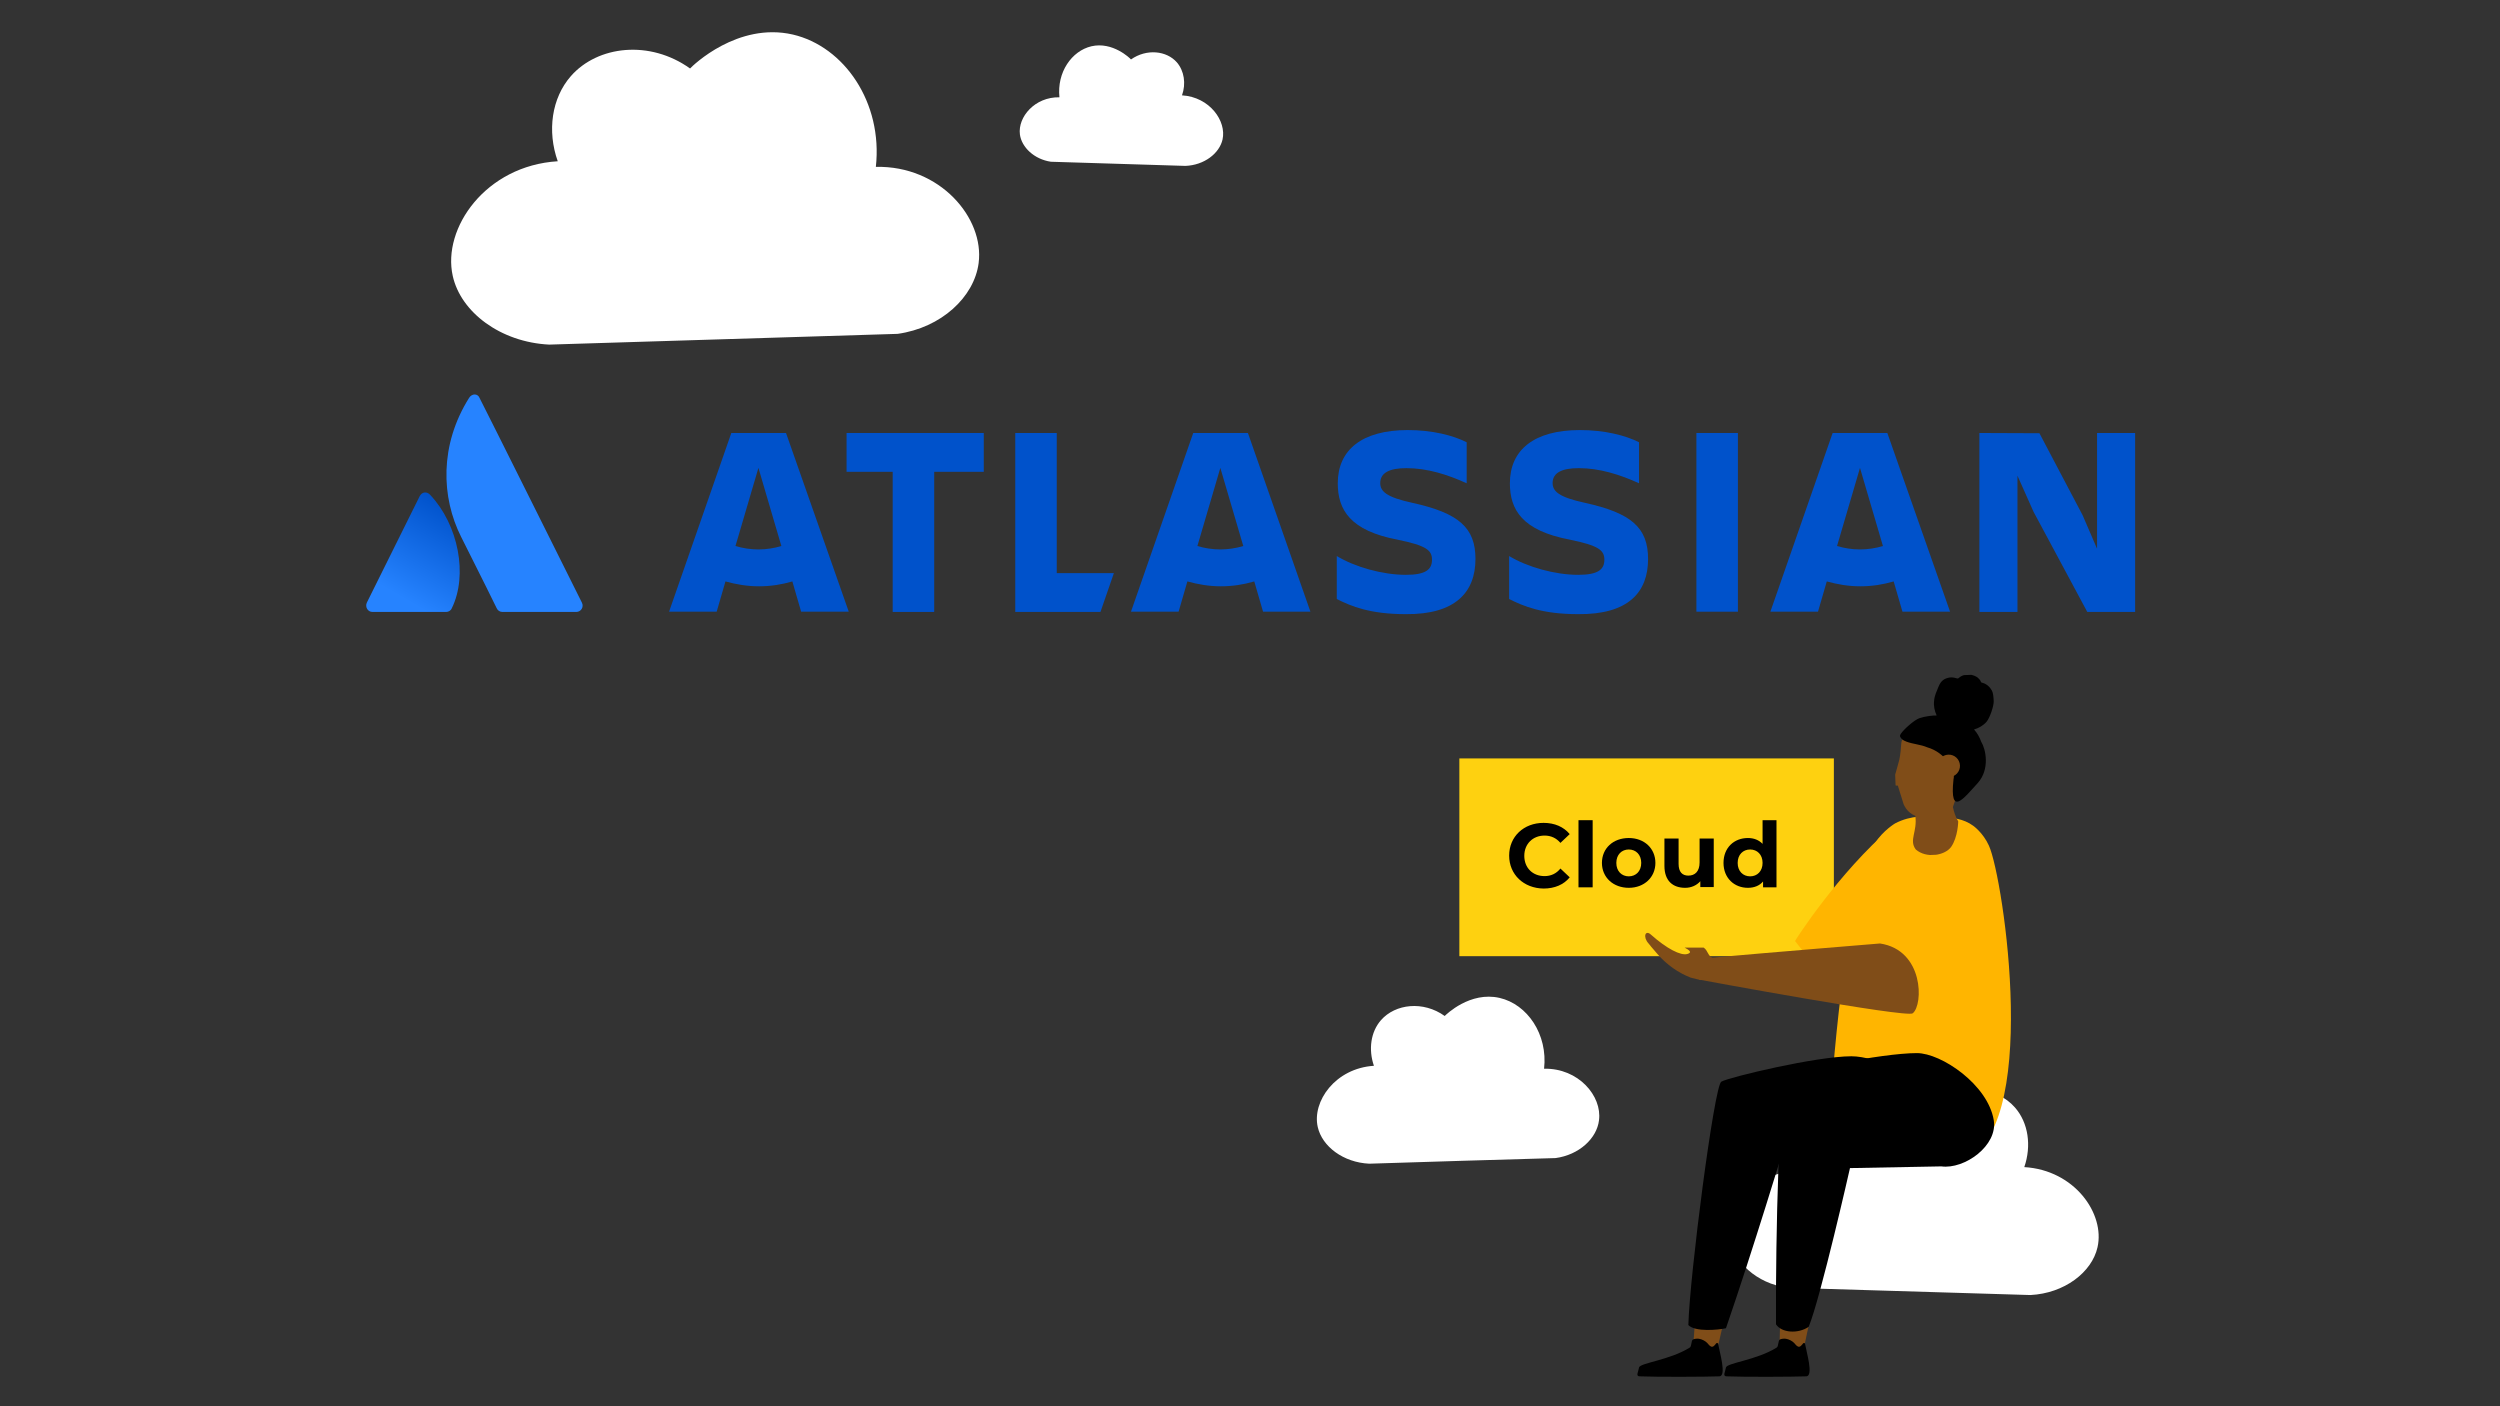 <?xml version="1.0" encoding="UTF-8"?>
<svg id="Layer_1" data-name="Layer 1" xmlns="http://www.w3.org/2000/svg" xmlns:xlink="http://www.w3.org/1999/xlink" viewBox="0 0 1024 576">
  <rect x="0" y="0" width="1024" height="576" fill="#333333" stroke="none"/>
  <defs>
    <style>
      .cls-1 {
        clip-path: url(#clippath);
      }

      .cls-2 {
        fill: none;
      }

      .cls-2, .cls-3, .cls-4, .cls-5, .cls-6, .cls-7, .cls-8, .cls-9, .cls-10, .cls-11 {
        stroke-width: 0px;
      }

      .cls-3 {
        fill: url(#linear-gradient);
      }

      .cls-12 {
        clip-path: url(#clippath-1);
      }

      .cls-13 {
        isolation: isolate;
      }

      .cls-5 {
        fill: #2683ff;
      }

      .cls-6 {
        fill: #804d18;
      }

      .cls-7 {
        fill: #fed110;
      }

      .cls-8 {
        fill: #fff;
      }

      .cls-9 {
        fill: #ffb500;
      }

      .cls-10 {
        fill: #0052cb;
      }

      .cls-11 {
        fill-rule: evenodd;
      }
    </style>
    <symbol id="Head_3" data-name="Head 3" viewBox="0 0 36.91 63.76">
      <g>
        <path id="Head" class="cls-6" d="M24.01,36.12c-1,9-20,11-20.6,3.9-.4-3.9-.9-5.6-.9-5.6,0,0-1.9-6.1-2.4-7.3s.9-1.9.9-1.9h.6l1.8-6.7c.9-2.3,2.4-3.6,4-4.3.6-5.7-2.7-8.5-.3-12,3.6-3.4,10.2-2.6,12.6.4,2.6,3.4,2.9,9,2.9,9-.9,1.6-1.4,3.5-1.7,5.2,2.1,5.3,4.1,10.3,3.1,19.3h0Z"/>
        <path class="cls-11" d="M10.31,48.92c2,.6,4.9.8,6.1.7-.7,1.7-1,3.5-.7,5.3.2,1.8,1,3.2,1.7,4.8.3.7.7,1.4,1.3,2,.6.6,1.3.9,2.1,1.1s1.6.2,2.4,0c.3-.1.6-.2,1-.3.4-.1.5.1.8.3.6.5,1.5.8,2.3.9.9.1,1.8,0,2.6-.3s1.6-.7,2.1-1.4c.3-.3.5-.6.6-1,.1-.1.1-.2.2-.3.1-.1.3-.1.4-.1,1.4-.5,2.5-1.5,3.2-2.9.4-.8.5-2.2.5-3.8s-1.5-5.7-2.8-7.2c-1.2-1.3-2.9-2.2-4.6-2.6,1.1-1.3,1.9-2.9,2.4-4.5,1.5-2.6,2.8-9.8-1.8-14.6-5-5-10.6-12.1-8.6,1.6,1,3.1-2.5,9.7-8.9,11.8-2.3,1.1-4.9,1.3-7.3,2.3-.6.3-1.2.5-1.7,1.1-.2.2-.4.5-.5.8-.1.4.1.7.3,1,1.1,1.5,4.9,4.7,6.9,5.3h0Z"/>
        <circle class="cls-6" cx="20.01" cy="31.52" r="4"/>
      </g>
    </symbol>
    <linearGradient id="linear-gradient" x1="188.18" y1="1109.33" x2="165.11" y2="1069.47" gradientTransform="translate(0 1318.77) scale(1 -1)" gradientUnits="userSpaceOnUse">
      <stop offset="0" stop-color="#0052cb"/>
      <stop offset=".92" stop-color="#2683ff"/>
    </linearGradient>
    <clipPath id="clippath">
      <rect class="cls-2" x="776.13" y="276.84" width="42.2" height="73.2" transform="translate(-11.64 31.4) rotate(-2.24)"/>
    </clipPath>
    <clipPath id="clippath-1">
      <rect class="cls-2" x="775.65" y="276.8" width="42.2" height="73.14" transform="translate(-11.64 31.38) rotate(-2.24)"/>
    </clipPath>
  </defs>
  <path class="cls-8" d="M708.65,507.05c-1.7-12.9,11-27.9,29.4-27.5-2-18.4,9-34.4,23.8-37.8,15.8-3.6,28.6,8.9,29.4,9.7,11.5-8.2,26.4-6.6,34.1,2.2,5.5,6.3,6.8,15.7,3.8,24.4,20.6,1.2,33.1,19.1,30,32.8-2.3,10.3-13.6,18.9-27.5,19.6-33.2-1-66.4-2-99.6-3-12.6-1.8-22.1-10.6-23.4-20.4h0Z"/>
  <g id="horizontal-logo-gradient-blue-atlassian">
    <g id="Group">
      <g id="Group_2" data-name="Group 2">
        <g id="Group_3" data-name="Group 3">
          <path id="Vector" class="cls-3" d="M176.25,202.75c-1.3-1.5-3.3-1.4-4.3.4l-21.7,43.7c-.8,1.8.4,3.8,2.3,3.8h30.2c.9,0,1.9-.5,2.3-1.5,6.7-13.6,2.7-34.2-8.8-46.4h0Z"/>
          <path id="Vector_2" data-name="Vector 2" class="cls-5" d="M192.15,162.95c-12.2,19.4-11.4,40.8-3.3,56.9,8.1,16.1,14.2,28.4,14.6,29.3s1.3,1.5,2.3,1.5h30.3c1.9,0,3.2-2,2.3-3.8,0,0-40.8-81.8-41.9-83.8-.7-1.9-3.1-2-4.3-.1h0Z"/>
        </g>
      </g>
      <g id="Group_4" data-name="Group 4">
        <g id="Group_5" data-name="Group 5">
          <g id="Group_6" data-name="Group 6">
            <g id="Group_7" data-name="Group 7">
              <path id="Vector_3" data-name="Vector 3" class="cls-10" d="M604.35,228.95c0-12.8-6.8-18.8-25.9-23-10.6-2.3-13.1-4.7-13.1-8.1,0-4.2,3.8-6.1,10.7-6.1,8.5,0,16.8,2.6,24.7,6.2v-16.8c-5.5-2.8-14.1-5-24.1-5-18.9,0-28.7,8.2-28.7,21.8,0,10.8,5,19.4,24.5,23.1,11.7,2.4,14.1,4.3,14.1,8.2s-2.4,6.2-10.7,6.2c-9.5,0-20.9-3.2-28.3-7.7v17.6c5.9,3,13.7,6.2,28.2,6.2,20.4.2,28.6-9,28.6-22.6h0Z"/>
              <path id="Vector_4" data-name="Vector 4" class="cls-10" d="M810.75,177.35v73.3h15.6v-55.8l6.6,14.8,22,41h19.6v-73.3h-15.6v47.4l-5.9-13.7-17.7-33.6-24.6-.1h0Z"/>
              <path id="Vector_5" data-name="Vector 5" class="cls-10" d="M711.85,177.35h-17v73.2h17v-73.2h0Z"/>
              <path id="Vector_6" data-name="Vector 6" class="cls-10" d="M675.05,228.95c0-12.8-6.8-18.8-25.9-23-10.6-2.3-13.2-4.7-13.2-8.1,0-4.2,3.8-6.1,10.7-6.1,8.5,0,16.8,2.6,24.7,6.2v-16.8c-5.5-2.8-14.1-5-24.2-5-18.9,0-28.7,8.2-28.7,21.8,0,10.8,5,19.4,24.6,23.1,11.7,2.4,14.1,4.3,14.1,8.2s-2.4,6.2-10.7,6.2c-9.5,0-20.9-3.2-28.3-7.7v17.6c5.9,3,13.7,6.2,28.2,6.2,20.7.2,28.7-9,28.7-22.6h0Z"/>
              <path id="Vector_7" data-name="Vector 7" class="cls-10" d="M415.85,177.35v73.3h34.9l5.5-15.9h-23.4v-57.4h-17Z"/>
              <path id="Vector_8" data-name="Vector 8" class="cls-10" d="M346.75,177.35v15.9h18.9v57.4h17v-57.4h20.3v-15.9h-56.2Z"/>
            </g>
          </g>
          <path id="Vector_9" data-name="Vector 9" class="cls-10" d="M321.95,177.35h-22.4l-25.5,73.2h19.5l3.6-12.4c4.3,1.2,8.9,2,13.7,2s9.3-.7,13.7-2l3.6,12.4h19.5l-25.7-73.2h0ZM310.65,225.05c-3.2,0-6.4-.5-9.4-1.4l9.4-32,9.4,32c-3,.9-6.1,1.4-9.4,1.4Z"/>
          <path id="Vector_10" data-name="Vector 10" class="cls-10" d="M511.15,177.35h-22.4l-25.5,73.2h19.5l3.6-12.4c4.3,1.2,8.9,2,13.7,2s9.3-.7,13.7-2l3.6,12.4h19.4l-25.6-73.2h0ZM499.85,225.05c-3.2,0-6.4-.5-9.4-1.4l9.4-32,9.4,32c-3,.9-6.2,1.4-9.4,1.4Z"/>
          <path id="Vector_11" data-name="Vector 11" class="cls-10" d="M773.05,177.35h-22.4l-25.5,73.2h19.5l3.6-12.4c4.3,1.2,8.9,2,13.7,2s9.3-.7,13.7-2l3.6,12.4h19.5l-25.7-73.2h0ZM761.85,225.05c-3.2,0-6.4-.5-9.4-1.4l9.4-32,9.4,32c-3,.9-6.1,1.4-9.4,1.4Z"/>
        </g>
      </g>
    </g>
  </g>
  <path class="cls-8" d="M654.95,458.85c1.3-9.9-8.4-21.4-22.5-21.1,1.6-14.1-6.9-26.4-18.2-29-12.1-2.8-21.9,6.8-22.5,7.4-8.8-6.3-20.2-5-26.1,1.7-4.2,4.8-5.2,12-2.9,18.7-15.8,1-25.4,14.6-23,25.1,1.8,7.9,10.4,14.5,21.1,15,25.4-.8,50.9-1.6,76.3-2.3,9.6-1.3,16.9-8,17.8-15.5h0Z"/>
  <path class="cls-8" d="M400.85,107.75c2.4-18.4-15.8-40-42.1-39.4,2.9-26.4-13-49.3-34-54.2-22.6-5.2-41,12.7-42.1,13.9-16.5-11.8-37.8-9.4-48.8,3.1-7.9,9-9.8,22.5-5.4,34.9-29.5,1.8-47.4,27.4-43,47,3.3,14.8,19.5,27.1,39.5,28.1,47.6-1.5,95.2-2.9,142.7-4.4,17.9-2.5,31.4-15.1,33.2-29h0Z"/>
  <path class="cls-8" d="M417.75,55.05c-.9-7.1,6.1-15.4,16.2-15.2-1.1-10.2,5-19,13.1-20.9,8.7-2,15.8,4.9,16.2,5.4,6.4-4.5,14.6-3.6,18.8,1.2,3,3.5,3.8,8.7,2.1,13.5,11.4.7,18.3,10.6,16.6,18.1-1.3,5.7-7.5,10.5-15.2,10.8-18.4-.6-36.7-1.1-55.1-1.7-6.8-1-12-5.9-12.7-11.2h0Z"/>
  <path class="cls-7" d="M597.75,391.65h153.4v-81h-153.4v81h0Z"/>
  <g class="cls-13">
    <path class="cls-4" d="M618.15,350.45c0-7.8,6-13.4,14.1-13.4,4.5,0,8.2,1.6,10.7,4.6l-3.8,3.6c-1.7-2-3.9-3-6.5-3-4.8,0-8.3,3.4-8.3,8.3s3.4,8.3,8.3,8.3c2.6,0,4.8-1,6.5-3.1l3.8,3.6c-2.4,3-6.2,4.6-10.7,4.6-8.1-.1-14.1-5.7-14.1-13.5Z"/>
    <path class="cls-4" d="M646.55,335.95h5.8v27.5h-5.8v-27.5Z"/>
    <path class="cls-4" d="M656.15,353.45c0-6,4.6-10.2,11-10.2s10.9,4.3,10.9,10.2-4.6,10.2-10.9,10.2-11-4.2-11-10.2ZM672.25,353.45c0-3.4-2.2-5.5-5.1-5.5s-5.1,2.1-5.1,5.5,2.2,5.5,5.1,5.5,5.1-2.1,5.1-5.5Z"/>
    <path class="cls-4" d="M701.95,343.45v19.9h-5.5v-2.4c-1.5,1.7-3.7,2.7-6.2,2.7-5,0-8.5-2.8-8.5-9v-11.2h5.8v10.4c0,3.3,1.5,4.8,4,4.8,2.7,0,4.6-1.7,4.6-5.4v-9.8h5.8Z"/>
    <path class="cls-4" d="M727.65,335.95v27.5h-5.5v-2.4c-1.4,1.7-3.6,2.6-6.2,2.6-5.6,0-10-4-10-10.2s4.3-10.2,10-10.2c2.4,0,4.5.8,6,2.4v-9.7h5.7ZM721.95,353.45c0-3.4-2.2-5.5-5.1-5.5s-5.1,2.1-5.1,5.5,2.2,5.5,5.1,5.5,5.1-2.1,5.1-5.5Z"/>
  </g>
  <path class="cls-9" d="M774.75,338.85l-5.8,53.5c-4.2,6.7-18.7,12-18.7,12l-15-18.9c-.1-.1,17.8-28,39.5-46.6Z"/>
  <path class="cls-9" d="M803.15,475.35c33.3-9.8,17.5-116,11.5-129-2.4-5.3-6.4-8.1-6.4-8.1-4.1-3-8.5-3.3-13.4-3.7-5.5-.4-12.1-.7-18.6,2.7,0,0-4.8,2.8-8.3,8.1-6.5,9.9-13.3,45.9-17.3,95.1,27.4,33.6,43.2,37.6,52.5,34.9h0Z"/>
  <path class="cls-9" d="M804.45,336.95c10.2,2.2,17.7,29.6,12.8,43.6-3.7,10.7-13.1,31.3-33.8,38.9l-14.1-33.6c14.8-8.4,24.2-45.6,35.1-48.9h0Z"/>
  <path class="cls-6" d="M695.95,401.25s85,15.8,87.5,13.8c4.4-3.5,4.6-25.9-13.4-28.6,0,0-43,3.5-72.1,6.1-2.2.2-2,8.7-2,8.7h0Z"/>
  <path class="cls-6" d="M707.55,536.75c-2,4.1-2.8,12.3-4.6,16.4-3.6-.3-5.7-1.3-9.5-1.6.5-4.7,1-13.6,1.5-18.5,3,2.1,11.8,3.8,12.6,3.7h0Z"/>
  <path class="cls-6" d="M739.85,537.65c.7.1,1.4-.1,2.2-.4-.9,4.3-3,13.8-3.8,18.1-3.6.3-5.7.5-9.1-.4-.7-4.7.5-15-.2-19.9,3.4,1.6,7.3,2.5,10.9,2.6Z"/>
  <path class="cls-4" d="M705.05,443.05c3.1-1.8,38.9-10.4,53.3-10.4,10,0,29.7,8,32,22.6,1.7,10.4-6.5,19.8-16,18.5l-42.9-6.2s-13.6,44.9-24.5,76.5c-3.2.7-12.6,1.6-15.4-1.3.5-19.9,10.6-98.1,13.5-99.7h0Z"/>
  <path class="cls-4" d="M731.85,441.75c2.4-3,38.9-10.4,53.3-10.4,10,0,29.1,12.9,31.5,27.5,1.7,10.4-12,20.2-21.5,18.9l-37.4.7s-12,53-16.9,65c-4.4,3-11.1,2.5-13.4-1-.2-37.7,1.3-97,4.4-100.7h0Z"/>
  <path class="cls-4" d="M731.45,548.35c-.8-.1-1.7,0-2.4.3-.8.4-.5,2.8-1.3,3.3-8.3,5.2-20.5,6.3-20.8,8.2-.3,1.8-1.5,3.6.3,3.6,7,.3,27.3.2,32.6,0,3.1-.1,0-10.2-.5-13.3-.1-.4-.5-.5-.8-.2-.5.6-1.2,1.7-2.1,1.3-.7-.3-1.1-1-1.6-1.5-.8-.8-2.1-1.5-3.4-1.7h0Z"/>
  <path class="cls-4" d="M695.85,548.35c-.8-.1-1.7,0-2.4.3-.8.4-.5,2.8-1.3,3.3-8.3,5.2-20.5,6.3-20.8,8.2-.3,1.8-1.5,3.6.3,3.6,7,.3,27.3.2,32.6,0,3.1-.1,0-10.2-.5-13.3-.1-.4-.5-.5-.8-.2-.5.6-1.2,1.7-2.1,1.3-.7-.3-1.1-1-1.6-1.5-.8-.8-2.1-1.5-3.4-1.7h0Z"/>
  <g class="cls-1">
    <g class="cls-12">
      <use width="36.91" height="63.76" transform="translate(776.63 350.82) rotate(-2.24) scale(1.15 -1.15)" xlink:href="#Head_3"/>
    </g>
  </g>
  <path class="cls-6" d="M697.85,388.15h-7.8c1.9,1,3.2,2,1.1,2.6-2.7.8-8.5-2.2-14.9-7.9-2.4-2.2-3.4,1-1,3.6.4.5,1.4,1.8,3.8,4.5,3.7,4.2,8.3,7.5,13.5,9.5l4,1s5-9.1,4.9-9.1c-2-.9-1.8-2.9-3.6-4.2h0Z"/>
</svg>